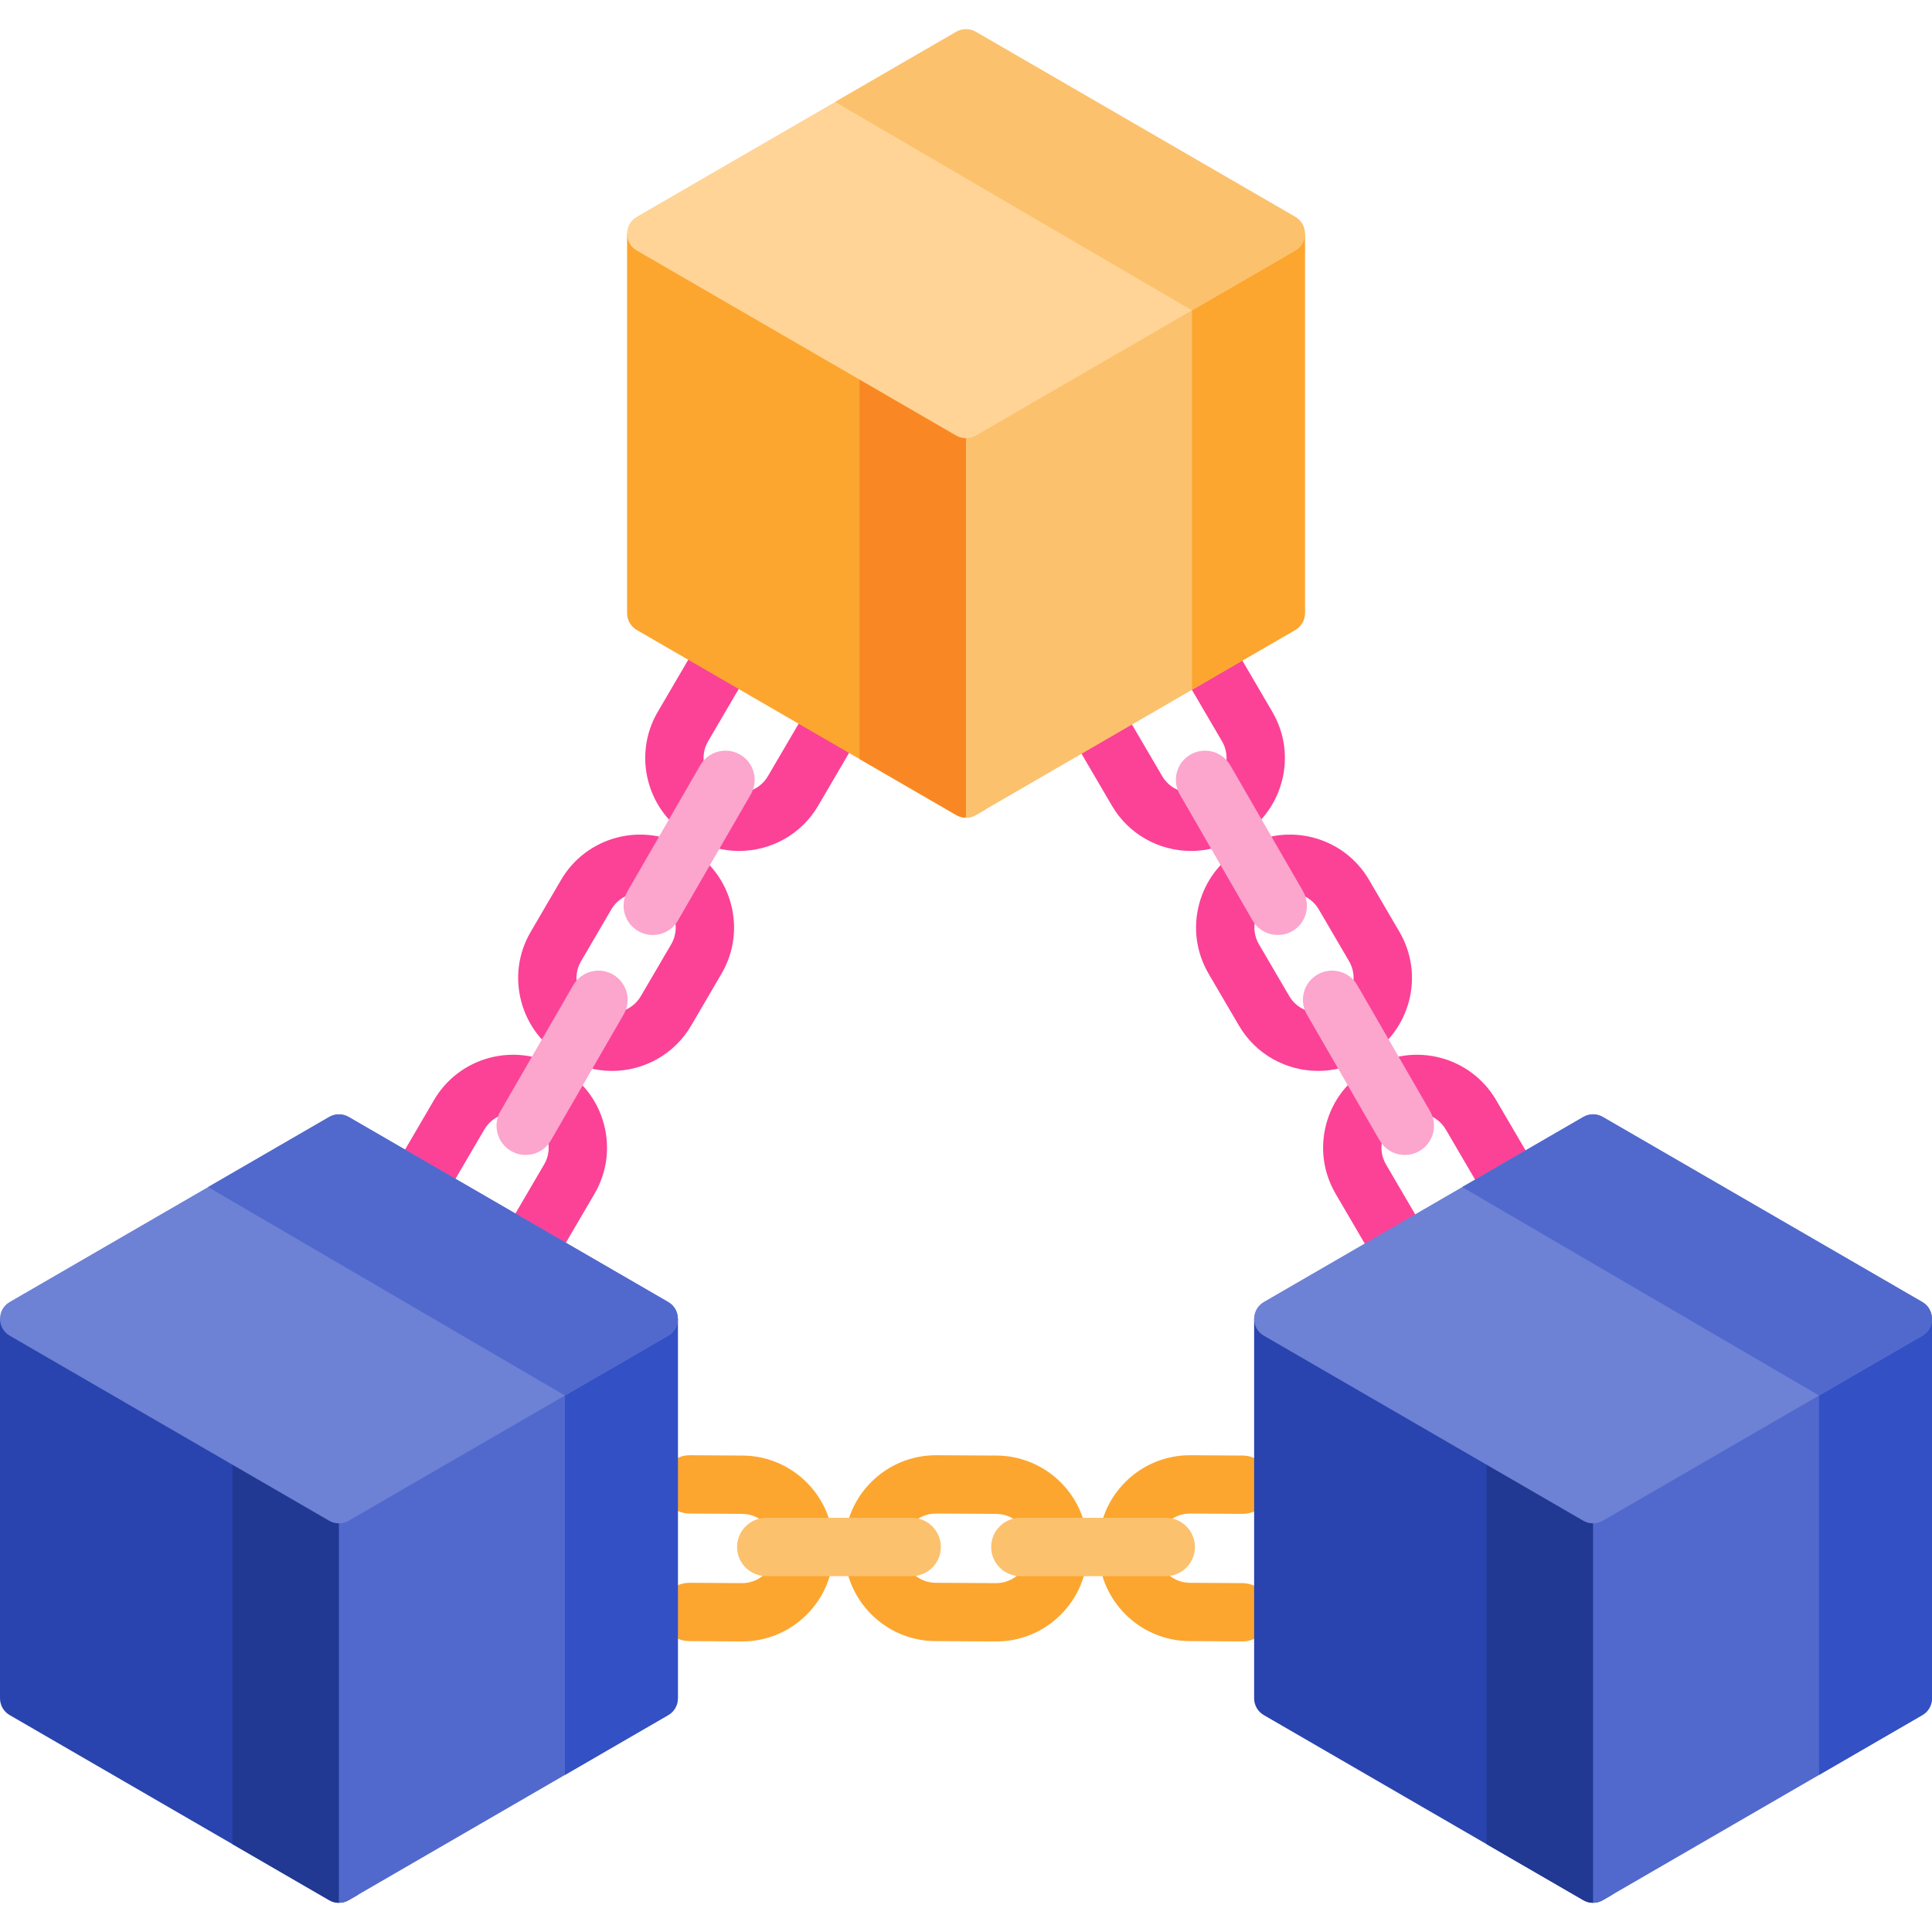 <svg width="75" height="75" viewBox="0 0 75 75" fill="none" xmlns="http://www.w3.org/2000/svg">
<g clip-path="url(#clip0_30_19946)">
<path d="M28.804 63.721C28.801 63.721 28.797 63.721 28.794 63.721L26.756 63.708C26.131 63.703 25.628 63.193 25.632 62.568C25.636 61.946 26.142 61.444 26.764 61.444H26.771L28.804 61.457H28.808C29.147 61.457 29.469 61.324 29.713 61.082C29.957 60.84 30.092 60.516 30.093 60.172L30.093 60.061C30.095 59.351 29.518 58.771 28.808 58.769L26.771 58.756C26.146 58.752 25.643 58.242 25.647 57.617C25.651 56.994 26.157 56.492 26.778 56.492H26.786L28.819 56.505C30.773 56.511 32.362 58.109 32.356 60.067L32.356 60.178C32.353 61.127 31.981 62.019 31.308 62.688C30.638 63.354 29.749 63.721 28.804 63.721Z" fill="#FCA62F"/>
<path d="M38.668 63.721C38.663 63.721 38.658 63.721 38.654 63.721L36.319 63.708C34.364 63.702 32.775 62.104 32.781 60.146L32.781 60.035C32.784 59.086 33.156 58.194 33.829 57.525C34.502 56.856 35.402 56.49 36.344 56.492L38.682 56.505C40.637 56.511 42.225 58.109 42.22 60.067L42.22 60.178C42.217 61.128 41.845 62.019 41.172 62.688C40.502 63.354 39.613 63.721 38.668 63.721ZM38.666 61.457H38.668C39.011 61.457 39.333 61.324 39.576 61.083C39.82 60.84 39.955 60.517 39.956 60.172L39.956 60.061C39.958 59.351 39.382 58.771 38.672 58.769L36.334 58.756C36.333 58.756 36.331 58.756 36.33 58.756C35.99 58.756 35.668 58.889 35.425 59.131C35.181 59.373 35.046 59.697 35.045 60.041L35.044 60.152C35.042 60.862 35.619 61.442 36.329 61.444L38.666 61.457Z" fill="#FCA62F"/>
<path d="M48.222 63.721C48.22 63.721 48.218 63.721 48.215 63.721L46.182 63.707C44.228 63.701 42.639 62.104 42.645 60.146L42.645 60.035C42.648 59.085 43.019 58.194 43.692 57.525C44.365 56.856 45.259 56.489 46.208 56.492L48.245 56.505C48.87 56.51 49.373 57.02 49.369 57.645C49.365 58.267 48.859 58.769 48.237 58.769C48.235 58.769 48.232 58.769 48.23 58.769L46.197 58.756C46.196 58.756 46.194 58.756 46.193 58.756C45.854 58.756 45.532 58.889 45.288 59.13C45.044 59.373 44.909 59.696 44.908 60.041L44.908 60.152C44.906 60.862 45.483 61.442 46.193 61.444L48.23 61.457C48.855 61.461 49.358 61.971 49.354 62.596C49.35 63.219 48.844 63.721 48.222 63.721Z" fill="#FCA62F"/>
<path d="M35.393 61.185H29.745C29.12 61.185 28.613 60.679 28.613 60.054C28.613 59.429 29.12 58.922 29.745 58.922H35.393C36.018 58.922 36.524 59.429 36.524 60.054C36.525 60.679 36.018 61.185 35.393 61.185Z" fill="#FCC16D"/>
<path d="M45.256 61.185H39.608C38.983 61.185 38.477 60.679 38.477 60.054C38.477 59.429 38.983 58.922 39.608 58.922H45.256C45.881 58.922 46.388 59.429 46.388 60.054C46.388 60.679 45.881 61.185 45.256 61.185Z" fill="#FCC16D"/>
<path d="M20.923 48.916C20.729 48.916 20.532 48.866 20.353 48.761C19.813 48.446 19.632 47.752 19.947 47.213L21.126 45.198C21.298 44.903 21.345 44.556 21.256 44.223C21.168 43.89 20.956 43.611 20.658 43.438L20.562 43.383C19.948 43.026 19.158 43.235 18.801 43.849L17.62 45.867C17.305 46.406 16.611 46.588 16.072 46.272C15.532 45.957 15.351 45.263 15.667 44.724L16.846 42.708C17.828 41.018 20.006 40.442 21.7 41.425L21.796 41.481C22.616 41.958 23.202 42.726 23.445 43.643C23.688 44.561 23.559 45.518 23.082 46.338L21.901 48.356C21.691 48.716 21.312 48.916 20.923 48.916Z" fill="#FB4297"/>
<path d="M23.759 41.573C23.153 41.573 22.54 41.418 21.98 41.092L21.883 41.036C21.063 40.56 20.477 39.792 20.234 38.874C19.991 37.957 20.12 37 20.598 36.18L21.778 34.162C22.761 32.472 24.939 31.895 26.632 32.879L26.728 32.935C27.549 33.411 28.134 34.179 28.377 35.097C28.62 36.014 28.491 36.971 28.014 37.791C28.013 37.792 28.013 37.793 28.012 37.794L26.834 39.809C26.176 40.94 24.983 41.573 23.759 41.573ZM24.849 34.662C24.405 34.662 23.972 34.891 23.733 35.302L22.553 37.32C22.381 37.615 22.334 37.962 22.422 38.295C22.511 38.628 22.723 38.906 23.021 39.079L23.117 39.135C23.731 39.492 24.521 39.283 24.878 38.669L26.058 36.653C26.23 36.355 26.277 36.008 26.189 35.676C26.101 35.343 25.888 35.065 25.591 34.892L25.494 34.836C25.291 34.718 25.069 34.662 24.849 34.662Z" fill="#FB4297"/>
<path d="M28.692 33.034C28.086 33.034 27.473 32.879 26.912 32.554L26.816 32.498C25.996 32.021 25.41 31.253 25.167 30.336C24.924 29.418 25.053 28.461 25.53 27.641L26.711 25.623C27.026 25.083 27.72 24.902 28.259 25.218C28.799 25.533 28.98 26.226 28.665 26.766L27.486 28.781C27.314 29.076 27.267 29.423 27.355 29.756C27.444 30.089 27.656 30.367 27.953 30.54L28.05 30.596C28.663 30.953 29.454 30.744 29.811 30.13L30.992 28.112C31.307 27.573 32.001 27.391 32.54 27.707C33.079 28.022 33.261 28.715 32.945 29.255L31.766 31.27C31.109 32.402 29.916 33.034 28.692 33.034Z" fill="#FB4297"/>
<path d="M20.406 44.835C20.214 44.835 20.02 44.786 19.841 44.683C19.3 44.37 19.115 43.678 19.427 43.137L22.252 38.246C22.564 37.704 23.257 37.519 23.798 37.832C24.339 38.144 24.524 38.836 24.212 39.378L21.387 44.269C21.178 44.632 20.797 44.835 20.406 44.835Z" fill="#FCA5CD"/>
<path d="M25.339 36.296C25.147 36.296 24.952 36.247 24.774 36.144C24.233 35.831 24.047 35.139 24.36 34.598L27.184 29.707C27.497 29.165 28.189 28.98 28.73 29.293C29.272 29.605 29.457 30.297 29.145 30.839L26.32 35.73C26.11 36.093 25.73 36.296 25.339 36.296Z" fill="#FCA5CD"/>
<path d="M54.004 48.916C53.615 48.916 53.237 48.716 53.026 48.356L51.847 46.34C51.368 45.517 51.239 44.561 51.482 43.643C51.725 42.726 52.311 41.958 53.131 41.481L53.227 41.426C54.92 40.442 57.099 41.018 58.083 42.711L59.261 44.724C59.576 45.263 59.395 45.956 58.855 46.272C58.316 46.587 57.623 46.406 57.307 45.867L56.128 43.851C55.769 43.235 54.979 43.026 54.365 43.382L54.27 43.438C53.971 43.611 53.759 43.89 53.671 44.222C53.583 44.555 53.629 44.902 53.802 45.2L54.98 47.213C55.295 47.752 55.114 48.445 54.574 48.761C54.395 48.866 54.198 48.916 54.004 48.916Z" fill="#FB4297"/>
<path d="M51.169 41.572C49.944 41.572 48.751 40.94 48.092 39.807L46.914 37.794C46.914 37.793 46.913 37.792 46.913 37.791C46.436 36.971 46.307 36.014 46.55 35.097C46.793 34.179 47.378 33.411 48.199 32.935L48.295 32.879C49.988 31.895 52.166 32.471 53.151 34.164L54.328 36.177C54.807 37 54.936 37.957 54.693 38.874C54.45 39.792 53.864 40.559 53.044 41.036L52.947 41.092C52.388 41.418 51.774 41.572 51.169 41.572ZM48.869 36.652L50.047 38.666C50.406 39.283 51.197 39.492 51.81 39.135L51.906 39.079C52.204 38.906 52.416 38.628 52.504 38.295C52.592 37.962 52.546 37.615 52.373 37.317L51.195 35.304C50.836 34.688 50.046 34.479 49.432 34.836L49.336 34.892C49.038 35.065 48.826 35.343 48.738 35.676C48.65 36.008 48.697 36.355 48.869 36.652Z" fill="#FB4297"/>
<path d="M46.236 33.034C45.011 33.034 43.818 32.401 43.159 31.268L41.982 29.255C41.666 28.716 41.848 28.023 42.387 27.707C42.927 27.391 43.62 27.573 43.935 28.112L45.115 30.127C45.473 30.744 46.264 30.953 46.877 30.596L46.974 30.541C47.271 30.367 47.483 30.089 47.572 29.756C47.66 29.423 47.613 29.076 47.44 28.779L46.262 26.766C45.947 26.227 46.128 25.533 46.668 25.218C47.208 24.902 47.901 25.084 48.216 25.623L49.395 27.638C49.874 28.461 50.003 29.418 49.76 30.336C49.517 31.253 48.931 32.021 48.111 32.498L48.014 32.553C47.455 32.879 46.841 33.034 46.236 33.034Z" fill="#FB4297"/>
<path d="M54.537 44.835C54.146 44.835 53.765 44.632 53.556 44.269L50.731 39.378C50.419 38.836 50.604 38.144 51.145 37.832C51.687 37.519 52.379 37.704 52.691 38.246L55.516 43.137C55.829 43.678 55.643 44.37 55.102 44.683C54.924 44.785 54.729 44.835 54.537 44.835Z" fill="#FCA5CD"/>
<path d="M49.604 36.295C49.213 36.295 48.833 36.093 48.623 35.73L45.799 30.838C45.486 30.297 45.672 29.605 46.213 29.293C46.754 28.98 47.446 29.165 47.759 29.707L50.583 34.598C50.896 35.139 50.711 35.831 50.169 36.144C49.991 36.247 49.796 36.295 49.604 36.295Z" fill="#FCA5CD"/>
<path d="M38.255 16.253V31.422L37.879 31.64C37.645 31.776 37.355 31.776 37.121 31.64L24.718 24.455C24.486 24.321 24.343 24.072 24.343 23.802V9.07L37.5 16.691L38.255 16.253Z" fill="#FCA62F"/>
<path d="M37.5 16.69V31.742C37.369 31.742 37.237 31.707 37.121 31.639L33.367 29.464V14.297L37.5 16.69Z" fill="#F98824"/>
<path d="M50.657 9.07V23.803C50.657 24.072 50.514 24.321 50.282 24.455L37.879 31.64C37.762 31.708 37.631 31.742 37.5 31.742V16.691L50.657 9.07Z" fill="#FCC16D"/>
<path d="M50.657 9.07V23.803C50.657 24.072 50.514 24.321 50.282 24.455L46.272 26.777V11.61L50.657 9.07Z" fill="#FCA62F"/>
<path d="M24.72 8.418L37.121 1.235C37.355 1.099 37.645 1.099 37.879 1.235L50.28 8.418C50.783 8.709 50.783 9.435 50.28 9.726L37.879 16.91C37.645 17.045 37.355 17.045 37.121 16.91L24.72 9.726C24.217 9.435 24.217 8.709 24.72 8.418Z" fill="#FFD496"/>
<path d="M50.28 9.726L46.272 12.047L32.42 3.957L37.121 1.235C37.355 1.099 37.645 1.099 37.879 1.235L50.28 8.418C50.783 8.709 50.783 9.435 50.28 9.726Z" fill="#FCC16D"/>
<path d="M13.912 58.379V73.547L13.536 73.765C13.302 73.9 13.012 73.9 12.779 73.765L0.376 66.58C0.143 66.446 0 66.197 0 65.927V51.195L13.157 58.816L13.912 58.379Z" fill="#2944AE"/>
<path d="M13.157 58.815V73.867C13.026 73.867 12.895 73.832 12.778 73.764L9.024 71.589V56.422L13.157 58.815Z" fill="#213993"/>
<path d="M26.315 51.195V65.928C26.315 66.197 26.172 66.446 25.939 66.58L13.536 73.765C13.42 73.833 13.289 73.867 13.158 73.867V58.816L26.315 51.195Z" fill="#5169CD"/>
<path d="M26.315 51.195V65.928C26.315 66.197 26.172 66.446 25.939 66.58L21.93 68.902V53.735L26.315 51.195Z" fill="#3351C5"/>
<path d="M0.377 50.543L12.778 43.36C13.013 43.224 13.302 43.224 13.536 43.36L25.938 50.543C26.441 50.834 26.441 51.56 25.938 51.852L13.536 59.035C13.302 59.17 13.013 59.17 12.778 59.035L0.377 51.851C-0.125 51.56 -0.125 50.834 0.377 50.543Z" fill="#6D81D5"/>
<path d="M25.938 51.851L21.929 54.172L8.078 46.082L12.779 43.36C13.012 43.224 13.302 43.224 13.536 43.36L25.938 50.543C26.44 50.834 26.44 51.56 25.938 51.851Z" fill="#5169CD"/>
<path d="M62.597 58.379V73.547L62.221 73.765C61.987 73.9 61.698 73.9 61.464 73.765L49.061 66.58C48.828 66.446 48.685 66.197 48.685 65.927V51.195L61.842 58.816L62.597 58.379Z" fill="#2944AE"/>
<path d="M61.843 58.815V73.867C61.711 73.867 61.58 73.832 61.464 73.764L57.709 71.589V56.422L61.843 58.815Z" fill="#213993"/>
<path d="M75 51.195V65.928C75 66.197 74.857 66.446 74.624 66.58L62.221 73.765C62.105 73.833 61.974 73.867 61.843 73.867V58.816L75 51.195Z" fill="#5169CD"/>
<path d="M75 51.195V65.928C75 66.197 74.857 66.446 74.624 66.58L70.615 68.902V53.735L75 51.195Z" fill="#3351C5"/>
<path d="M49.062 50.543L61.464 43.36C61.698 43.224 61.987 43.224 62.221 43.36L74.623 50.543C75.126 50.834 75.126 51.56 74.623 51.852L62.221 59.035C61.987 59.17 61.698 59.17 61.464 59.035L49.062 51.851C48.56 51.56 48.56 50.834 49.062 50.543Z" fill="#6D81D5"/>
<path d="M74.623 51.851L70.615 54.172L56.763 46.082L61.464 43.36C61.698 43.224 61.988 43.224 62.221 43.36L74.623 50.543C75.125 50.834 75.125 51.56 74.623 51.851Z" fill="#5169CD"/>
</g>
<defs>
<clipPath id="clip0_30_19946">
<rect width="75" height="75" fill="white"/>
</clipPath>
</defs>
</svg>
